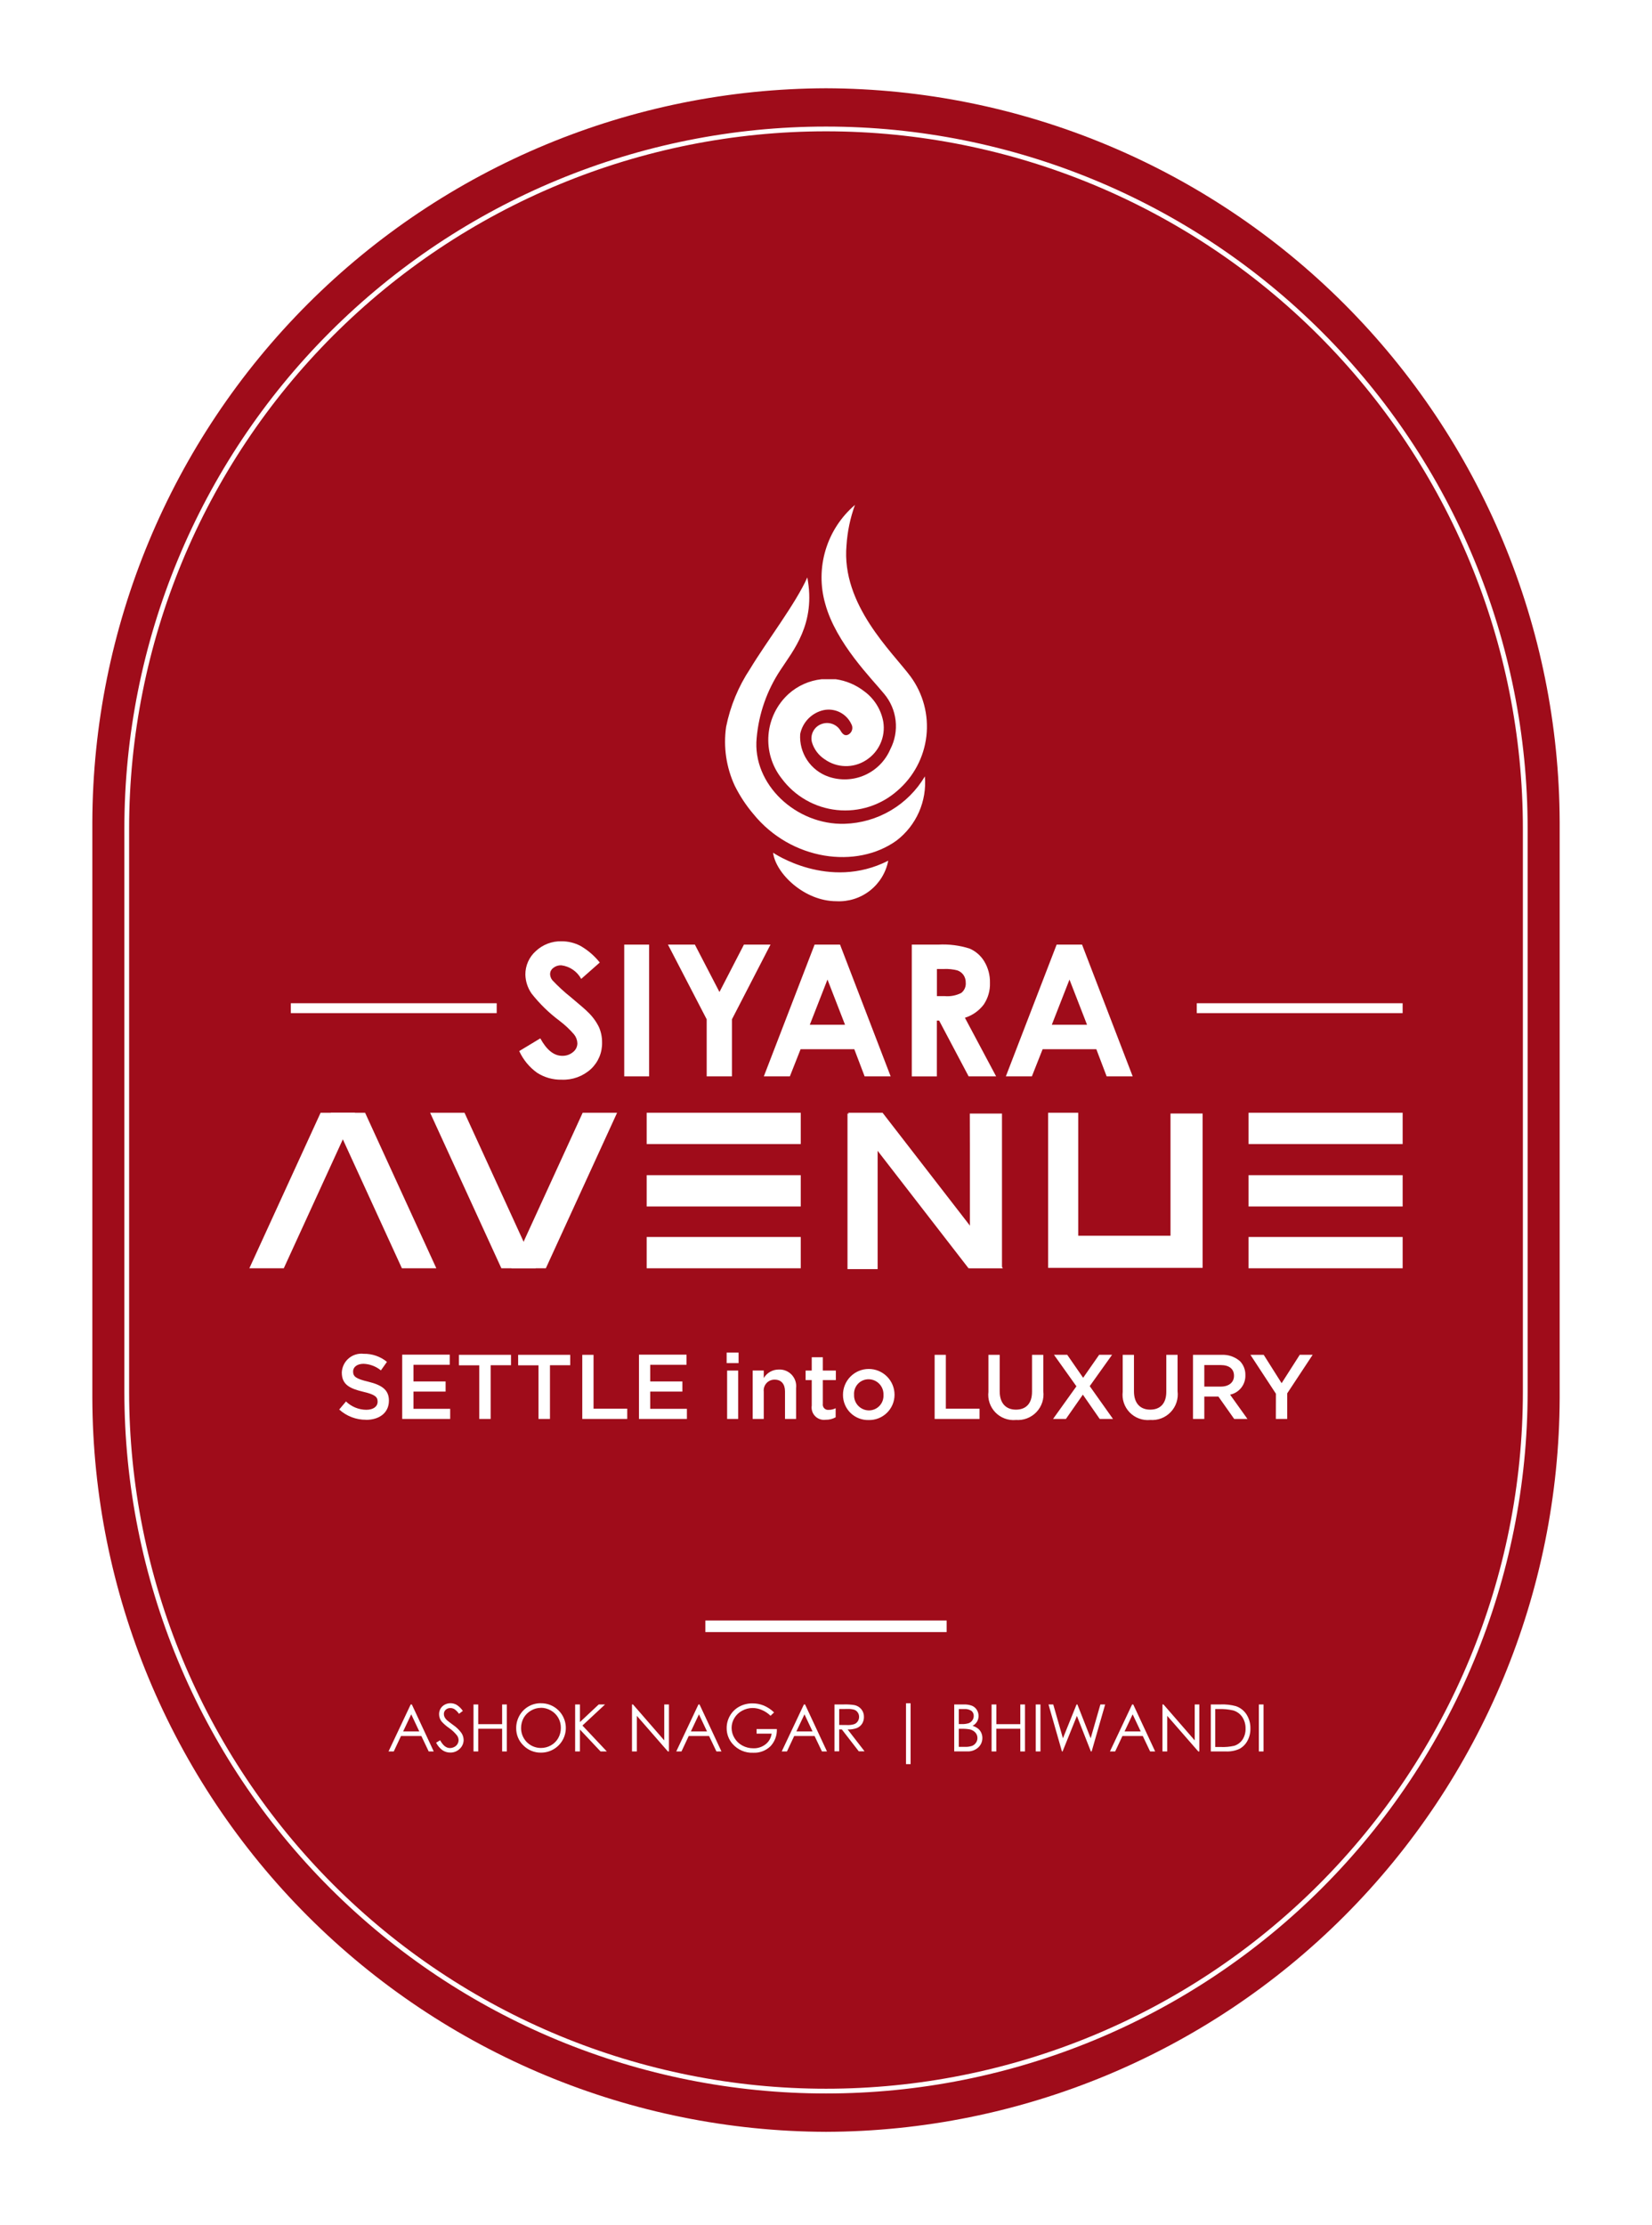 <svg width="202" height="272" viewBox="0 0 202 272" fill="none" xmlns="http://www.w3.org/2000/svg">
<g filter="url(#filter0_d_5_3)">
<path fill-rule="evenodd" clip-rule="evenodd" d="M98 10C121.848 10.069 144.699 19.574 161.562 36.437C178.425 53.299 187.93 76.15 188 99.998V170.374C187.93 194.222 178.425 217.073 161.562 233.936C144.699 250.799 121.848 260.304 98 260.374C74.152 260.304 51.301 250.799 34.438 233.936C17.575 217.073 8.07 194.222 8 170.374V99.998C8.07 76.15 17.575 53.299 34.438 36.437C51.301 19.574 74.152 10.069 98 10Z" fill="#9F0C1A" stroke="white" stroke-width="0.581" stroke-miterlimit="2.613"/>
<path d="M98 15.262C120.677 15.262 142.424 24.27 158.459 40.305C174.494 56.34 183.502 78.088 183.502 100.764V169.61C183.501 192.285 174.492 214.032 158.458 230.066C142.423 246.1 120.676 255.107 98 255.106C75.324 255.106 53.577 246.099 37.542 230.065C21.508 214.031 12.499 192.284 12.498 169.608L12.498 100.764C12.498 78.088 21.506 56.34 37.541 40.305C53.576 24.27 75.323 15.262 98 15.262Z" fill="#9F0C1A" stroke="white" stroke-width="0.581" stroke-miterlimit="2.613"/>
<path d="M168.51 150.703H149.669V154.529H168.51V150.703Z" fill="white"/>
<path d="M168.51 143.147H149.669V146.975H168.51V143.147Z" fill="white"/>
<path d="M168.51 135.517H149.669V139.343H168.51V135.517Z" fill="white"/>
<path fill-rule="evenodd" clip-rule="evenodd" d="M125.161 135.517H128.84V150.551H140.125V135.61H144.05V154.48H125.161V135.517Z" fill="white"/>
<path fill-rule="evenodd" clip-rule="evenodd" d="M104.309 154.628H100.628V135.616H104.314V139.541V154.628H104.309ZM115.585 135.616H119.519V154.497H115.594V139.534L115.585 135.616Z" fill="white"/>
<path d="M94.913 150.703H76.073V154.529H94.913V150.703Z" fill="white"/>
<path d="M94.913 143.147H76.073V146.975H94.913V143.147Z" fill="white"/>
<path d="M94.913 135.517H76.073V139.343H94.913V135.517Z" fill="white"/>
<path fill-rule="evenodd" clip-rule="evenodd" d="M58.305 154.529L49.594 135.517H53.799L62.51 154.529H58.305Z" fill="white"/>
<path fill-rule="evenodd" clip-rule="evenodd" d="M63.744 154.529L72.456 135.517H68.246L59.535 154.529H63.744Z" fill="white"/>
<path fill-rule="evenodd" clip-rule="evenodd" d="M36.201 135.517L27.49 154.529H31.7L40.411 135.517H36.201Z" fill="white"/>
<path fill-rule="evenodd" clip-rule="evenodd" d="M41.642 135.517L50.353 154.529H46.143L37.432 135.517H41.642Z" fill="white"/>
<path fill-rule="evenodd" clip-rule="evenodd" d="M115.428 154.529L100.71 135.517H104.916L119.634 154.529H115.428Z" fill="white"/>
<path fill-rule="evenodd" clip-rule="evenodd" d="M70.338 117.153L68.067 119.157C67.823 118.706 67.475 118.319 67.051 118.03C66.628 117.74 66.141 117.556 65.632 117.493C65.275 117.478 64.925 117.593 64.646 117.817C64.531 117.901 64.437 118.01 64.37 118.136C64.303 118.262 64.266 118.401 64.261 118.544C64.264 118.823 64.361 119.093 64.535 119.311C65.233 120.055 65.985 120.746 66.783 121.381C67.954 122.358 68.662 122.975 68.906 123.231C69.448 123.749 69.896 124.359 70.229 125.032C70.491 125.623 70.624 126.263 70.618 126.91C70.635 127.522 70.522 128.13 70.286 128.694C70.049 129.258 69.695 129.766 69.247 130.182C68.273 131.067 66.989 131.532 65.674 131.475C64.613 131.499 63.569 131.205 62.676 130.631C61.727 129.954 60.974 129.039 60.49 127.978L63.067 126.424C63.842 127.847 64.734 128.558 65.743 128.558C66.226 128.573 66.698 128.41 67.07 128.1C67.232 127.974 67.364 127.814 67.456 127.63C67.547 127.446 67.597 127.244 67.6 127.039C67.588 126.64 67.446 126.255 67.195 125.944C66.66 125.325 66.06 124.763 65.407 124.269C64.133 123.319 62.99 122.206 62.007 120.958C61.527 120.275 61.26 119.465 61.24 118.63C61.236 118.088 61.347 117.551 61.568 117.055C61.788 116.559 62.111 116.117 62.517 115.756C63.368 114.957 64.501 114.526 65.669 114.557C66.469 114.555 67.258 114.746 67.968 115.116C68.88 115.639 69.684 116.331 70.338 117.153Z" fill="white"/>
<path d="M76.37 114.964H73.328V131.07H76.37V114.964Z" fill="white"/>
<path fill-rule="evenodd" clip-rule="evenodd" d="M78.676 114.964H81.966L84.973 120.758L87.964 114.964H91.213L86.499 124.096V131.07H83.411V124.096L78.676 114.964Z" fill="white"/>
<path fill-rule="evenodd" clip-rule="evenodd" d="M98.18 119.234L96.019 124.764H100.328L98.18 119.234ZM96.606 114.964H99.716L105.906 131.07H102.723L101.461 127.752H94.892L93.582 131.07H90.398L96.606 114.964Z" fill="white"/>
<path fill-rule="evenodd" clip-rule="evenodd" d="M111.554 121.261H112.522C113.215 121.322 113.912 121.188 114.534 120.875C114.726 120.726 114.877 120.532 114.974 120.309C115.07 120.086 115.109 119.843 115.086 119.601C115.093 119.275 114.998 118.954 114.814 118.683C114.634 118.426 114.379 118.23 114.083 118.123C113.535 117.978 112.968 117.919 112.401 117.946H111.561V121.253L111.554 121.261ZM108.489 114.964H111.736C113.022 114.893 114.309 115.055 115.537 115.441C116.296 115.762 116.933 116.316 117.357 117.023C117.831 117.811 118.07 118.719 118.047 119.639C118.081 120.581 117.814 121.51 117.285 122.292C116.706 123.057 115.902 123.621 114.985 123.907L118.801 131.068H115.44L111.833 124.252H111.554V131.072H108.489V114.964Z" fill="white"/>
<path fill-rule="evenodd" clip-rule="evenodd" d="M127.774 119.234L125.61 124.764H129.919L127.77 119.234H127.774ZM126.201 114.964H129.309L135.5 131.07H132.316L131.056 127.752H124.486L123.175 131.07H119.991L126.201 114.964Z" fill="white"/>
<path fill-rule="evenodd" clip-rule="evenodd" d="M91.532 103.734C91.532 103.734 98.345 108.409 105.611 104.708C105.329 106.159 104.532 107.459 103.368 108.369C102.203 109.279 100.749 109.738 99.273 109.661C95.324 109.659 91.838 106.237 91.532 103.734Z" fill="white"/>
<path fill-rule="evenodd" clip-rule="evenodd" d="M97.904 73.295C99.21 78.121 103.646 82.51 105.105 84.308C105.887 85.235 106.377 86.374 106.512 87.58C106.647 88.785 106.422 90.004 105.864 91.082C105.262 92.49 104.151 93.62 102.752 94.243C101.353 94.866 99.77 94.937 98.32 94.443C97.249 94.075 96.329 93.366 95.7 92.424C95.072 91.482 94.771 90.36 94.843 89.23C94.986 88.517 95.333 87.861 95.842 87.341C96.351 86.822 97 86.461 97.71 86.303C98.383 86.164 99.084 86.256 99.698 86.565C100.313 86.874 100.805 87.381 101.095 88.004C101.218 88.215 101.253 88.466 101.193 88.703C101.132 88.939 100.981 89.143 100.772 89.269C100.398 89.483 100.089 89.357 99.771 88.804C99.545 88.429 99.197 88.142 98.786 87.993C98.374 87.843 97.924 87.839 97.51 87.981C97.052 88.129 96.669 88.449 96.441 88.873C96.214 89.297 96.159 89.792 96.288 90.256C96.55 91.106 97.103 91.837 97.85 92.32C98.58 92.836 99.448 93.123 100.342 93.144C101.236 93.166 102.117 92.921 102.871 92.44C103.652 91.951 104.271 91.241 104.65 90.401C105.03 89.561 105.152 88.627 105.003 87.718C104.729 86.216 103.886 84.878 102.65 83.982C101.644 83.207 100.454 82.704 99.196 82.525H97.462C95.961 82.686 94.549 83.316 93.424 84.323C92.004 85.618 91.127 87.402 90.968 89.317C90.81 91.232 91.382 93.136 92.57 94.646C93.367 95.725 94.38 96.627 95.545 97.293C96.71 97.959 98.001 98.375 99.336 98.514C100.67 98.654 102.019 98.514 103.297 98.104C104.574 97.693 105.752 97.021 106.755 96.13C108.723 94.434 109.98 92.059 110.275 89.479C110.57 86.898 109.882 84.3 108.347 82.204C106.119 79.198 99.857 73.431 100.508 66.158C100.616 64.471 100.964 62.809 101.541 61.22C99.841 62.672 98.594 64.583 97.95 66.724C97.305 68.865 97.289 71.146 97.904 73.295Z" fill="white"/>
<path fill-rule="evenodd" clip-rule="evenodd" d="M100.285 100.196C94.351 100.373 88.965 95.361 89.522 89.699C89.784 86.733 90.784 83.88 92.43 81.4C93.981 79.015 96.797 75.749 95.715 70.08C94.34 73.217 90.653 78.039 88.721 81.253C87.292 83.404 86.295 85.812 85.787 88.344C85.434 90.8 85.803 93.305 86.848 95.555L86.859 95.575C87.471 96.803 88.23 97.953 89.119 98.999C93.739 104.694 101.755 105.761 106.63 102.243C107.82 101.333 108.761 100.137 109.366 98.766C109.97 97.396 110.219 95.894 110.09 94.402C109.076 96.116 107.646 97.546 105.932 98.559C104.218 99.572 102.275 100.135 100.285 100.196Z" fill="white"/>
<path d="M57.734 122.131H32.561V123.339H57.734V122.131Z" fill="white"/>
<path d="M168.508 122.131H143.335V123.339H168.508V122.131Z" fill="white"/>
<path fill-rule="evenodd" clip-rule="evenodd" d="M47.357 207.843L50.036 213.588H49.419L48.521 211.701H46.032L45.148 213.588H44.507L47.219 207.843H47.357ZM47.284 209.05L46.295 211.14H48.268L47.284 209.05ZM74.277 213.588V207.843H74.401L78.222 212.237V207.843H78.796V213.588H78.667L74.87 209.234V213.588H74.277ZM107.783 207.7H108.344V215.141H107.783V207.7ZM113.678 207.843H114.81C115.168 207.826 115.525 207.881 115.861 208.006C116.1 208.109 116.303 208.282 116.441 208.503C116.582 208.726 116.656 208.984 116.653 209.248C116.656 209.493 116.592 209.734 116.468 209.945C116.337 210.162 116.147 210.338 115.921 210.454C116.17 210.529 116.403 210.649 116.609 210.808C116.769 210.944 116.897 211.114 116.984 211.305C117.074 211.503 117.12 211.719 117.119 211.936C117.122 212.156 117.079 212.374 116.992 212.576C116.904 212.778 116.775 212.959 116.613 213.107C116.241 213.438 115.753 213.61 115.256 213.585H113.678V207.843ZM114.237 208.404V210.244H114.568C114.867 210.257 115.166 210.22 115.452 210.134C115.634 210.064 115.789 209.941 115.898 209.78C116.007 209.625 116.065 209.439 116.064 209.25C116.07 209.132 116.047 209.015 116 208.907C115.952 208.8 115.879 208.705 115.788 208.63C115.527 208.459 115.216 208.38 114.904 208.406L114.237 208.404ZM114.237 210.82V213.029H114.945C115.257 213.045 115.57 213.003 115.868 212.906C116.06 212.827 116.224 212.692 116.34 212.52C116.456 212.353 116.518 212.155 116.517 211.952C116.521 211.705 116.431 211.466 116.266 211.282C116.083 211.083 115.843 210.946 115.578 210.891C115.24 210.833 114.897 210.809 114.554 210.82H114.237ZM50.33 212.515L50.818 212.221C51.161 212.855 51.559 213.173 52.01 213.173C52.2 213.173 52.386 213.127 52.553 213.038C52.714 212.957 52.849 212.831 52.941 212.676C53.028 212.531 53.074 212.365 53.073 212.196C53.069 211.992 53 211.794 52.877 211.63C52.596 211.277 52.264 210.967 51.892 210.711C51.563 210.485 51.262 210.221 50.995 209.925C50.797 209.673 50.69 209.361 50.689 209.041C50.685 208.801 50.746 208.566 50.866 208.358C50.987 208.152 51.163 207.984 51.374 207.872C51.591 207.754 51.834 207.693 52.081 207.695C52.349 207.693 52.612 207.763 52.843 207.896C53.142 208.088 53.398 208.339 53.595 208.634L53.125 208.988C52.975 208.767 52.787 208.575 52.569 208.42C52.418 208.329 52.245 208.282 52.069 208.284C51.858 208.276 51.653 208.352 51.497 208.494C51.425 208.56 51.368 208.641 51.33 208.73C51.292 208.82 51.273 208.917 51.275 209.014C51.275 209.139 51.302 209.263 51.354 209.377C51.425 209.521 51.523 209.65 51.641 209.759C51.715 209.831 51.964 210.022 52.385 210.334C52.781 210.6 53.128 210.931 53.413 211.314C53.588 211.568 53.685 211.868 53.691 212.177C53.691 212.381 53.649 212.583 53.568 212.77C53.486 212.957 53.367 213.124 53.217 213.263C53.064 213.413 52.884 213.531 52.685 213.611C52.486 213.69 52.274 213.729 52.06 213.724C51.722 213.728 51.391 213.63 51.11 213.443C50.775 213.2 50.505 212.878 50.323 212.506L50.33 212.515ZM54.899 207.843H55.475V210.252H58.397V207.843H58.974V213.588H58.397V210.811H55.475V213.588H54.899V207.843ZM63.111 207.7C63.515 207.689 63.917 207.761 64.292 207.911C64.667 208.06 65.008 208.285 65.294 208.57C65.719 208.992 66.009 209.531 66.127 210.118C66.246 210.705 66.187 211.314 65.958 211.868C65.729 212.421 65.341 212.894 64.842 213.226C64.344 213.559 63.758 213.735 63.159 213.733C62.759 213.742 62.361 213.669 61.99 213.518C61.62 213.368 61.284 213.143 61.003 212.858C60.717 212.584 60.491 212.254 60.339 211.889C60.187 211.524 60.112 211.131 60.118 210.735C60.115 210.198 60.254 209.669 60.52 209.202C60.778 208.743 61.153 208.361 61.608 208.096C62.062 207.832 62.58 207.693 63.106 207.695L63.111 207.7ZM63.136 208.259C62.711 208.26 62.295 208.374 61.93 208.592C61.558 208.801 61.25 209.107 61.036 209.476C60.822 209.859 60.711 210.292 60.716 210.732C60.714 211.051 60.775 211.367 60.896 211.662C61.017 211.957 61.195 212.226 61.419 212.452C61.644 212.678 61.912 212.857 62.206 212.979C62.501 213.102 62.817 213.164 63.136 213.164C63.57 213.167 63.997 213.056 64.374 212.84C64.744 212.632 65.05 212.326 65.258 211.956C65.473 211.574 65.583 211.143 65.579 210.705C65.584 210.271 65.474 209.844 65.258 209.467C65.044 209.097 64.735 208.792 64.362 208.583C63.986 208.363 63.559 208.248 63.123 208.25L63.136 208.259ZM67.326 207.843H67.912V209.999L70.211 207.843H70.986L68.218 210.42L71.201 213.588H70.434L67.91 210.907V213.588H67.324L67.326 207.843ZM82.537 207.843L85.217 213.588H84.6L83.703 211.701H81.214L80.33 213.588H79.69L82.403 207.843H82.537ZM82.465 209.05L81.478 211.14H83.45L82.465 209.05ZM91.662 208.807L91.219 209.228C90.912 208.928 90.552 208.688 90.157 208.521C89.804 208.364 89.422 208.281 89.036 208.277C88.584 208.277 88.14 208.391 87.745 208.609C87.351 208.816 87.022 209.127 86.795 209.51C86.573 209.872 86.457 210.288 86.457 210.712C86.459 211.15 86.581 211.578 86.811 211.95C87.042 212.338 87.375 212.656 87.773 212.868C88.187 213.092 88.65 213.207 89.121 213.203C89.665 213.219 90.197 213.043 90.623 212.704C91.025 212.385 91.287 211.921 91.351 211.411H89.513V210.85H91.99C92.007 211.238 91.946 211.624 91.81 211.988C91.674 212.351 91.466 212.683 91.199 212.964C90.92 213.23 90.59 213.437 90.229 213.571C89.868 213.706 89.483 213.766 89.098 213.747C88.622 213.769 88.147 213.682 87.71 213.494C87.272 213.306 86.882 213.021 86.57 212.661C86.101 212.127 85.846 211.439 85.854 210.728C85.852 210.194 85.994 209.669 86.264 209.209C86.532 208.746 86.923 208.366 87.393 208.11C87.891 207.842 88.449 207.705 89.015 207.714C89.487 207.711 89.955 207.801 90.392 207.978C90.862 208.177 91.29 208.463 91.654 208.821L91.662 208.807ZM95.439 207.843L98.12 213.588H97.503L96.604 211.701H94.111L93.226 213.588H92.586L95.299 207.843H95.439ZM95.368 209.05L94.379 211.14H96.352L95.368 209.05ZM99.038 207.843H100.184C100.619 207.829 101.053 207.855 101.483 207.923C101.809 207.99 102.103 208.167 102.316 208.423C102.535 208.69 102.65 209.027 102.638 209.372C102.644 209.661 102.568 209.947 102.417 210.194C102.265 210.431 102.045 210.616 101.785 210.725C101.422 210.858 101.036 210.918 100.65 210.902L102.717 213.574H102.01L99.94 210.902H99.61V213.574H99.035V207.843H99.038ZM99.613 208.404V210.35L100.605 210.359C100.894 210.373 101.184 210.336 101.46 210.249C101.638 210.18 101.789 210.056 101.891 209.895C101.992 209.737 102.046 209.552 102.045 209.364C102.048 209.176 101.994 208.991 101.89 208.834C101.79 208.682 101.646 208.564 101.477 208.496C101.203 208.415 100.916 208.381 100.63 208.395L99.613 208.404ZM118.252 207.843H118.829V210.252H121.758V207.843H122.333V213.588H121.758V210.811H118.824V213.588H118.247V207.843H118.252ZM123.647 207.843H124.224V213.588H123.647V207.843ZM125.216 207.843H125.787L126.971 211.98L128.637 207.843H128.738L130.363 211.98L131.552 207.843H132.135L130.483 213.588H130.386L128.679 209.244L126.928 213.588H126.849L125.207 207.843H125.216ZM135.569 207.843L138.248 213.588H137.631L136.734 211.701H134.244L133.359 213.588H132.719L135.432 207.843H135.569ZM135.496 209.05L134.509 211.14H136.481L135.496 209.05ZM139.141 213.588V207.843H139.267L143.086 212.237V207.843H143.652V213.588H143.521L139.723 209.234V213.588H139.141ZM145.053 213.588V207.843H146.245C146.876 207.816 147.507 207.886 148.116 208.05C148.654 208.231 149.115 208.59 149.421 209.067C149.746 209.582 149.91 210.181 149.894 210.788C149.906 211.319 149.777 211.843 149.521 212.308C149.298 212.718 148.961 213.055 148.551 213.277C148.026 213.51 147.454 213.617 146.88 213.588H145.053ZM145.604 213.045H146.268C146.821 213.07 147.375 213.02 147.915 212.897C148.33 212.767 148.689 212.5 148.932 212.138C149.188 211.738 149.317 211.27 149.301 210.795C149.316 210.294 149.175 209.8 148.9 209.38C148.634 208.987 148.238 208.701 147.782 208.572C147.202 208.439 146.607 208.384 146.013 208.408H145.597V213.044L145.604 213.045ZM150.927 207.843H151.502V213.588H150.927V207.843Z" fill="white"/>
<path fill-rule="evenodd" clip-rule="evenodd" d="M41.755 173.055C43.402 173.055 44.555 172.182 44.555 170.715V170.692C44.555 169.394 43.692 168.8 42.035 168.393C40.535 168.039 40.176 167.767 40.176 167.155V167.133C40.176 166.619 40.646 166.205 41.453 166.205C42.229 166.235 42.974 166.517 43.575 167.01L44.315 165.968C43.514 165.311 42.505 164.962 41.47 164.983C41.143 164.944 40.812 164.973 40.496 165.069C40.181 165.164 39.889 165.323 39.638 165.537C39.386 165.75 39.182 166.012 39.037 166.308C38.892 166.604 38.809 166.926 38.794 167.255V167.278C38.794 168.724 39.733 169.224 41.403 169.62C42.859 169.956 43.172 170.259 43.172 170.818V170.841C43.172 171.433 42.641 171.826 41.783 171.826C40.858 171.817 39.971 171.452 39.307 170.807L38.478 171.792C39.372 172.605 40.539 173.052 41.748 173.046L41.755 173.055ZM46.177 172.944H52.047V171.706H47.557V169.601H51.487V168.363H47.557V166.323H51.993V165.085H46.179V172.926L46.177 172.944ZM55.608 172.944H56.996V166.38H59.483V165.11H53.116V166.387H55.603V172.951L55.608 172.944ZM62.86 172.944H64.248V166.38H66.725V165.11H60.357V166.387H62.844V172.951L62.86 172.944ZM68.191 172.944H73.697V171.688H69.576V165.11H68.198V172.951L68.191 172.944ZM75.123 172.944H80.992V171.706H76.508V169.601H80.438V168.363H76.508V166.323H80.942V165.085H75.13V172.926L75.123 172.944ZM85.852 166.123H87.31V164.834H85.852V166.123ZM85.909 172.944H87.264V167.029H85.909V172.944ZM89.032 172.944H90.389V169.606C90.367 169.42 90.386 169.231 90.443 169.052C90.5 168.873 90.595 168.709 90.722 168.57C90.848 168.431 91.002 168.321 91.175 168.247C91.347 168.173 91.533 168.136 91.721 168.14C92.527 168.14 92.987 168.671 92.987 169.583V172.944H94.342V169.178C94.378 168.885 94.349 168.588 94.258 168.308C94.167 168.027 94.016 167.77 93.816 167.553C93.615 167.337 93.37 167.167 93.097 167.055C92.824 166.943 92.53 166.892 92.236 166.905C91.864 166.902 91.497 166.996 91.173 167.179C90.849 167.362 90.579 167.627 90.389 167.947V167.027H89.032V172.944ZM97.959 173.045C98.386 173.056 98.808 172.951 99.18 172.742V171.633C98.92 171.767 98.632 171.836 98.34 171.835C98.24 171.849 98.138 171.839 98.043 171.807C97.947 171.774 97.861 171.72 97.79 171.648C97.719 171.576 97.667 171.489 97.636 171.393C97.605 171.297 97.597 171.195 97.613 171.095V168.195H99.204V167.029H97.613V165.405H96.256V167.029H95.506V168.195H96.256V171.308C96.219 171.541 96.238 171.78 96.31 172.005C96.382 172.23 96.506 172.435 96.671 172.604C96.837 172.773 97.039 172.901 97.263 172.977C97.487 173.054 97.725 173.077 97.959 173.045ZM103.213 173.078C103.624 173.088 104.033 173.016 104.416 172.866C104.799 172.716 105.149 172.491 105.444 172.204C105.739 171.918 105.974 171.575 106.134 171.196C106.295 170.817 106.379 170.41 106.38 169.999V169.976C106.377 169.14 106.042 168.339 105.449 167.75C104.856 167.162 104.053 166.832 103.217 166.835C102.381 166.838 101.581 167.173 100.992 167.767C100.403 168.36 100.073 169.163 100.077 169.999V170.02C100.076 170.428 100.158 170.832 100.317 171.209C100.475 171.585 100.707 171.926 101 172.211C101.292 172.496 101.638 172.719 102.018 172.868C102.398 173.017 102.804 173.089 103.213 173.078ZM103.234 171.902C102.99 171.898 102.749 171.846 102.525 171.747C102.302 171.649 102.1 171.507 101.932 171.33C101.764 171.153 101.633 170.943 101.547 170.715C101.461 170.486 101.422 170.243 101.431 169.999V169.976C101.416 169.733 101.45 169.49 101.533 169.261C101.616 169.033 101.745 168.823 101.912 168.647C102.079 168.47 102.281 168.33 102.505 168.235C102.728 168.14 102.969 168.092 103.213 168.094C103.458 168.096 103.701 168.147 103.926 168.244C104.151 168.342 104.355 168.483 104.524 168.661C104.694 168.839 104.825 169.049 104.912 169.279C104.998 169.509 105.038 169.754 105.027 169.999V170.02C105.041 170.263 105.004 170.507 104.92 170.735C104.835 170.964 104.705 171.172 104.537 171.349C104.369 171.525 104.167 171.665 103.943 171.76C103.719 171.855 103.477 171.904 103.234 171.902ZM111.276 172.944H116.775V171.688H112.654V165.11H111.283V172.951L111.276 172.944ZM121.199 173.066C121.664 173.106 122.133 173.041 122.57 172.876C123.007 172.711 123.402 172.45 123.725 172.113C124.048 171.776 124.292 171.371 124.438 170.927C124.584 170.484 124.63 170.013 124.57 169.55V165.11H123.192V169.624C123.192 171.069 122.443 171.808 121.222 171.808C120.002 171.808 119.239 171.025 119.239 169.569V165.11H117.861V169.624C117.806 170.08 117.854 170.544 118 170.979C118.147 171.415 118.389 171.813 118.709 172.144C119.028 172.474 119.418 172.729 119.849 172.89C120.28 173.051 120.741 173.113 121.199 173.073V173.066ZM125.757 172.944H127.337L129.408 169.976L131.469 172.944H133.092L130.248 168.934L132.981 165.103H131.401L129.442 167.915L127.496 165.103H125.876L128.621 168.957L125.764 172.944H125.757ZM137.617 173.066C138.082 173.106 138.551 173.041 138.988 172.876C139.425 172.711 139.819 172.45 140.142 172.113C140.466 171.776 140.709 171.371 140.856 170.927C141.002 170.484 141.047 170.013 140.988 169.55V165.11H139.61V169.624C139.61 171.069 138.86 171.808 137.64 171.808C136.419 171.808 135.657 171.025 135.657 169.569V165.11H134.279V169.624C134.224 170.08 134.272 170.543 134.419 170.979C134.565 171.415 134.807 171.812 135.127 172.143C135.447 172.473 135.836 172.728 136.267 172.889C136.698 173.05 137.159 173.113 137.617 173.073V173.066ZM142.881 172.944H144.258V170.211H145.983L147.911 172.944H149.533L147.41 169.976C147.951 169.863 148.435 169.563 148.777 169.129C149.118 168.695 149.297 168.154 149.28 167.602V167.586C149.296 166.959 149.063 166.351 148.631 165.895C148.009 165.347 147.197 165.065 146.369 165.11H142.874V172.951L142.881 172.944ZM144.258 168.991V166.359H146.264C147.283 166.359 147.888 166.817 147.888 167.657V167.68C147.888 168.474 147.26 168.991 146.275 168.991H144.258ZM153.005 172.944H154.395V169.818L157.508 165.103H155.929L153.711 168.575L151.523 165.11H149.899L153.012 169.859L153.005 172.944Z" fill="white"/>
<path d="M112.751 197.583H83.249V198.999H112.751V197.583Z" fill="white"/>
</g>
<defs>
<filter id="filter0_d_5_3" x="0.709" y="0.21" width="200.581" height="270.955" filterUnits="userSpaceOnUse" color-interpolation-filters="sRGB">
<feFlood flood-opacity="0" result="BackgroundImageFix"/>
<feColorMatrix in="SourceAlpha" type="matrix" values="0 0 0 0 0 0 0 0 0 0 0 0 0 0 0 0 0 0 127 0" result="hardAlpha"/>
<feOffset dx="3" dy="0.5"/>
<feGaussianBlur stdDeviation="5"/>
<feComposite in2="hardAlpha" operator="out"/>
<feColorMatrix type="matrix" values="0 0 0 0 0 0 0 0 0 0 0 0 0 0 0 0 0 0 0.6 0"/>
<feBlend mode="normal" in2="BackgroundImageFix" result="effect1_dropShadow_5_3"/>
<feBlend mode="normal" in="SourceGraphic" in2="effect1_dropShadow_5_3" result="shape"/>
</filter>
</defs>
</svg>
